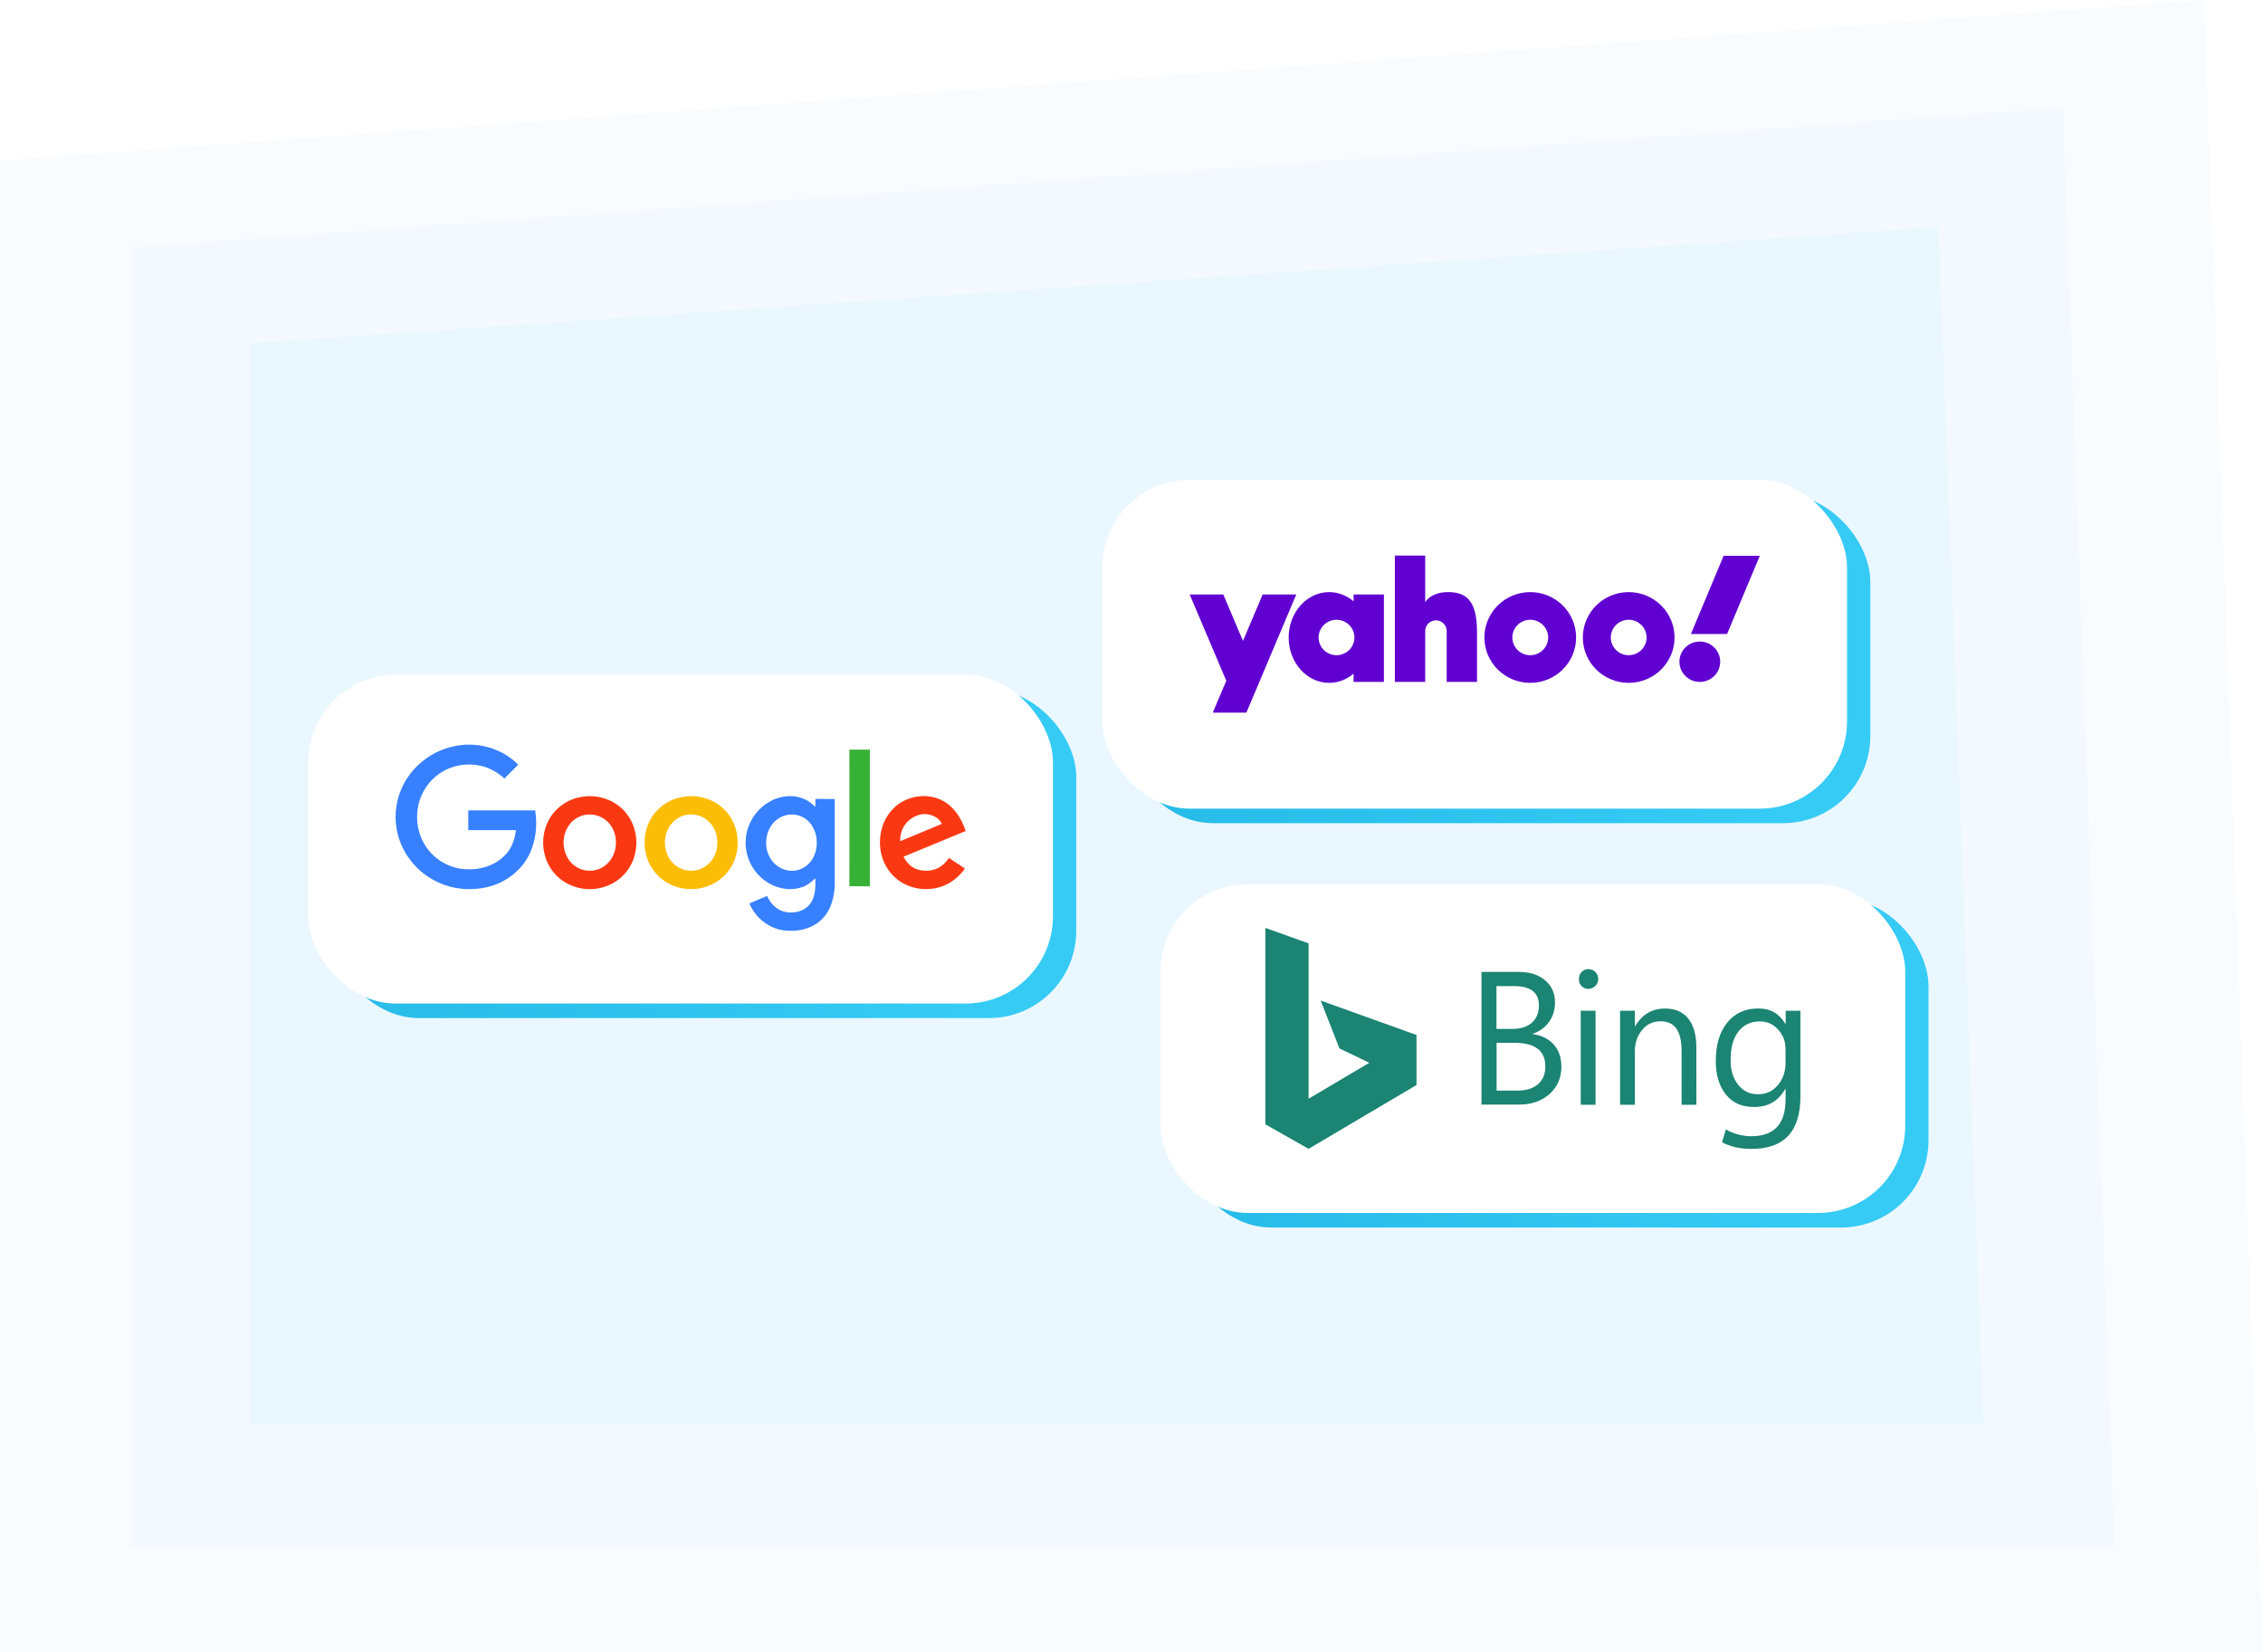 <svg width="778" height="568" viewBox="0 0 778 568" fill="none" xmlns="http://www.w3.org/2000/svg">
<path d="M757.707 0L0 55.106V568H64.774H160.807H778L757.707 0Z" fill="#F9FCFF"/>
<path d="M709.211 37L45 85.024V532H101.781H185.964H727L709.211 37Z" fill="#F4F9FF"/>
<path opacity="0.05" d="M666.454 78L86 117.971V490H135.621H209.189H682L666.454 78Z" fill="#35CAF4"/>
<rect x="114" y="237" width="256" height="113" rx="30" fill="url(#paint0_linear)"/>
<rect x="387" y="170" width="256" height="113" rx="30" fill="url(#paint1_linear)"/>
<rect x="407" y="309" width="256" height="113" rx="30" fill="url(#paint2_linear)"/>
<g filter="url(#filter0_d)">
<rect x="106" y="228" width="256" height="113" rx="30" fill="white"/>
</g>
<g filter="url(#filter1_d)">
<rect x="379" y="161" width="256" height="113" rx="30" fill="white"/>
</g>
<g filter="url(#filter2_d)">
<rect x="399" y="300" width="256" height="113" rx="30" fill="white"/>
</g>
<path fill-rule="evenodd" clip-rule="evenodd" d="M445.65 204.369H434.096L427.325 220.325L420.554 204.369H409C413.197 214.259 417.392 224.151 421.591 234.04L416.94 245H428.494C434.272 231.384 439.909 217.896 445.65 204.369L445.65 204.369ZM592.566 191.085H605L593.756 217.968H581.322L592.566 191.085ZM584.378 220.56C588.25 220.56 591.389 223.666 591.389 227.497C591.389 231.328 588.25 234.433 584.378 234.433C580.506 234.433 577.368 231.328 577.368 227.497C577.368 223.666 580.506 220.56 584.378 220.56ZM559.93 203.562C568.636 203.562 575.694 210.545 575.694 219.16C575.694 227.775 568.636 234.758 559.93 234.758C551.223 234.758 544.165 227.774 544.165 219.16C544.165 210.545 551.223 203.562 559.93 203.562ZM559.93 213.069C563.329 213.069 566.085 215.796 566.085 219.16C566.085 222.524 563.329 225.251 559.93 225.251C556.53 225.251 553.774 222.524 553.774 219.16C553.774 215.796 556.53 213.069 559.93 213.069ZM526.086 203.562C534.793 203.562 541.85 210.545 541.85 219.16C541.85 227.775 534.792 234.758 526.086 234.758C517.379 234.758 510.322 227.774 510.322 219.16C510.322 210.545 517.38 203.562 526.086 203.562ZM526.086 213.069C529.486 213.069 532.242 215.796 532.242 219.16C532.242 222.524 529.486 225.251 526.086 225.251C522.686 225.251 519.93 222.524 519.93 219.16C519.93 215.796 522.686 213.069 526.086 213.069ZM479.545 191H489.969V207.036C489.969 207.036 491.793 203.562 497.818 203.562C503.843 203.562 507.707 206.184 507.784 216.924V234.433H497.359V216.924C497.359 214.905 495.705 213.268 493.664 213.268C491.576 213.268 489.919 214.966 489.971 217.028L489.969 234.433H479.544V191L479.545 191ZM465.35 204.369H475.775V234.433H465.35V231.599C463.016 233.581 460.106 234.758 456.951 234.758C449.263 234.758 443.031 227.775 443.031 219.16C443.031 210.546 449.263 203.562 456.951 203.562C460.106 203.562 463.016 204.739 465.35 206.721V204.369V204.369ZM459.478 213.069C462.878 213.069 465.634 215.796 465.634 219.16C465.634 222.524 462.878 225.251 459.478 225.251C456.079 225.251 453.323 222.524 453.323 219.16C453.323 215.796 456.079 213.069 459.478 213.069Z" fill="#6101D1"/>
<g clip-path="url(#clip0)">
<path d="M160.138 256.007H161.881C167.932 256.138 173.884 258.573 178.16 262.883C176.581 264.495 174.97 266.041 173.424 267.653C171.023 265.482 168.129 263.804 164.972 263.212C160.303 262.225 155.271 263.113 151.358 265.778C147.082 268.574 144.188 273.312 143.564 278.378C142.873 283.379 144.287 288.643 147.543 292.525C150.667 296.308 155.435 298.677 160.368 298.841C164.972 299.105 169.774 297.69 173.128 294.466C175.759 292.196 176.976 288.741 177.37 285.386C171.911 285.386 166.452 285.419 160.993 285.386V278.608H183.98C185.164 285.879 183.454 294.071 177.929 299.269C174.246 302.954 169.149 305.125 163.953 305.553C158.921 306.046 153.725 305.092 149.253 302.658C143.892 299.796 139.617 294.959 137.513 289.268C135.539 284.037 135.507 278.115 137.348 272.851C139.025 268.048 142.248 263.804 146.392 260.843C150.371 257.915 155.205 256.303 160.138 256.007Z" fill="#3780FF"/>
<path d="M292.011 257.716H299.048V304.696C296.713 304.696 294.346 304.729 292.011 304.663C292.044 289.036 292.011 273.376 292.011 257.716Z" fill="#38B137"/>
<path d="M199.634 274.002C203.975 273.179 208.678 274.1 212.262 276.699C215.518 279.002 217.787 282.621 218.478 286.569C219.366 291.142 218.248 296.143 215.288 299.762C212.098 303.808 206.869 305.979 201.772 305.65C197.102 305.387 192.564 303.051 189.801 299.235C186.677 295.024 185.921 289.234 187.631 284.299C189.341 279.002 194.175 274.956 199.634 274.002ZM200.621 280.252C198.845 280.713 197.201 281.733 196.017 283.18C192.827 286.997 193.024 293.215 196.543 296.768C198.549 298.807 201.575 299.762 204.37 299.202C206.968 298.742 209.237 296.998 210.487 294.695C212.657 290.78 212.032 285.385 208.711 282.325C206.573 280.351 203.449 279.529 200.621 280.252Z" fill="#FA3913"/>
<path d="M234.493 274.002C239.459 273.047 244.885 274.429 248.601 277.917C254.652 283.345 255.31 293.511 250.147 299.762C247.023 303.709 241.958 305.881 236.96 305.65C232.191 305.519 227.489 303.15 224.66 299.235C221.471 294.925 220.78 289.004 222.589 283.97C224.397 278.838 229.133 274.923 234.493 274.002ZM235.48 280.252C233.704 280.713 232.06 281.733 230.876 283.147C227.719 286.898 227.85 293.017 231.238 296.603C233.244 298.742 236.368 299.794 239.262 299.202C241.827 298.709 244.129 296.998 245.379 294.695C247.516 290.747 246.891 285.352 243.537 282.292C241.399 280.318 238.275 279.529 235.48 280.252Z" fill="#FCBD06"/>
<path d="M264.058 275.91C267.84 273.541 272.871 272.883 276.949 274.923C278.232 275.482 279.284 276.436 280.303 277.39C280.336 276.502 280.303 275.581 280.336 274.66C282.54 274.692 284.743 274.66 286.979 274.692V303.709C286.946 308.085 285.828 312.724 282.671 315.915C279.218 319.435 273.924 320.521 269.155 319.797C264.058 319.04 259.618 315.323 257.645 310.618C259.618 309.664 261.69 308.907 263.729 308.019C264.88 310.717 267.215 313.02 270.142 313.546C273.069 314.073 276.456 313.349 278.363 310.914C280.402 308.414 280.402 304.993 280.303 301.933C278.791 303.413 277.048 304.729 274.943 305.223C270.372 306.506 265.34 304.927 261.822 301.834C258.27 298.742 256.165 293.971 256.362 289.234C256.461 283.871 259.487 278.706 264.058 275.91ZM270.865 280.121C268.859 280.45 266.985 281.568 265.702 283.115C262.611 286.799 262.611 292.688 265.735 296.307C267.511 298.446 270.372 299.63 273.134 299.334C275.732 299.071 278.133 297.426 279.416 295.156C281.586 291.306 281.224 286.076 278.297 282.72C276.489 280.647 273.595 279.627 270.865 280.121Z" fill="#3780FF"/>
<path d="M307.5 277.587C311.446 273.903 317.53 272.653 322.595 274.594C327.396 276.403 330.454 280.976 332 285.681C324.864 288.641 317.76 291.569 310.624 294.53C311.611 296.406 313.123 298.116 315.162 298.807C318.023 299.827 321.444 299.465 323.844 297.557C324.798 296.833 325.554 295.879 326.278 294.958C328.087 296.175 329.895 297.36 331.704 298.577C329.139 302.426 324.831 305.124 320.194 305.552C315.064 306.177 309.605 304.203 306.283 300.189C300.824 293.872 301.35 283.279 307.5 277.587ZM311.019 283.674C309.901 285.286 309.44 287.26 309.473 289.201C314.242 287.227 319.01 285.253 323.778 283.246C322.989 281.404 321.082 280.285 319.142 279.989C316.017 279.43 312.762 281.108 311.019 283.674Z" fill="#FA3913"/>
</g>
<path d="M435.02 319L449.879 324.317V377.731L470.768 365.377L460.498 360.44L454.03 343.976L486.981 355.816V373.018L449.879 394.955L435.02 386.533V319Z" fill="#1B8473"/>
<path d="M534.091 359.011C532.277 357.067 529.873 355.905 526.88 355.503V355.414C529.283 354.587 531.184 353.247 532.539 351.326C533.916 349.427 534.593 347.17 534.593 344.557C534.593 341.451 533.457 338.972 531.206 337.028C528.934 335.085 525.897 334.124 522.007 334.124H509.312V379.742H522.313C526.486 379.742 529.961 378.536 532.692 376.123C535.423 373.71 536.8 370.538 536.8 366.651C536.778 363.568 535.882 360.999 534.091 359.011ZM514.512 339.016H520.521C526.224 339.016 529.065 341.228 529.065 345.651C529.065 348.22 528.235 350.186 526.596 351.638C524.957 353.046 522.728 353.738 519.822 353.738H514.469V339.016H514.512ZM528.759 372.727C527.076 374.202 524.695 374.939 521.614 374.939H514.512V358.497H520.521C527.71 358.497 531.272 361.178 531.272 366.584C531.315 369.198 530.441 371.253 528.759 372.727Z" fill="#1B8473"/>
<path d="M546.065 339.977C545.147 339.977 544.382 339.664 543.749 339.016C543.093 338.346 542.809 337.587 542.809 336.604C542.809 335.643 543.115 334.817 543.749 334.146C544.404 333.476 545.147 333.186 546.065 333.186C547.004 333.186 547.769 333.499 548.468 334.146C549.124 334.817 549.452 335.621 549.452 336.604C549.452 337.542 549.102 338.324 548.468 338.972C547.769 339.62 546.961 339.977 546.065 339.977Z" fill="#1B8473"/>
<path d="M543.443 347.483H548.534V379.809H543.443V347.483Z" fill="#1B8473"/>
<path d="M583.211 379.809H578.12V361.468C578.12 354.543 575.847 351.102 570.909 351.102C568.352 351.102 566.233 352.063 564.572 354.051C562.912 356.039 562.059 358.474 562.059 361.468V379.809H556.968V347.483H562.059V352.778H562.169C564.572 348.667 568.025 346.724 572.438 346.724C575.935 346.724 578.6 347.885 580.414 350.186C582.271 352.487 583.189 355.816 583.189 360.172L583.211 379.809Z" fill="#1B8473"/>
<path d="M613.889 347.483V351.996H613.78C611.682 348.466 608.754 346.701 604.472 346.701C599.948 346.701 596.387 348.332 593.787 351.594C591.164 354.855 589.875 359.256 589.875 364.797C589.875 369.689 591.099 373.576 593.481 376.458C595.906 379.362 599.096 380.569 603.051 380.569C607.924 380.569 611.333 378.558 613.758 374.38H613.867V377.91C613.867 386.422 609.956 390.621 602.09 390.621C596.802 390.621 593.35 388.253 593.35 388.253L592.017 392.721C594.988 394.241 598.2 394.978 602.155 394.978C613.365 394.978 618.959 388.991 618.959 377.039V347.483H613.889ZM613.889 365.087C613.889 368.349 612.971 370.985 611.202 373.085C609.41 375.185 607.203 376.19 604.362 376.19C601.544 376.19 599.271 375.095 597.567 372.928C595.862 370.761 594.966 368.103 594.966 364.484C594.966 360.239 595.84 356.978 597.632 354.654C599.424 352.331 601.893 351.147 605.04 351.147C607.596 351.147 609.563 352.085 611.267 353.895C612.971 355.749 613.845 357.983 613.845 360.53V365.042L613.889 365.087Z" fill="#1B8473"/>
<defs>
<filter id="filter0_d" x="91" y="217" width="286" height="143" filterUnits="userSpaceOnUse" color-interpolation-filters="sRGB">
<feFlood flood-opacity="0" result="BackgroundImageFix"/>
<feColorMatrix in="SourceAlpha" type="matrix" values="0 0 0 0 0 0 0 0 0 0 0 0 0 0 0 0 0 0 127 0"/>
<feOffset dy="4"/>
<feGaussianBlur stdDeviation="7.5"/>
<feColorMatrix type="matrix" values="0 0 0 0 0.143 0 0 0 0 0.386 0 0 0 0 0.671 0 0 0 0.3 0"/>
<feBlend mode="normal" in2="BackgroundImageFix" result="effect1_dropShadow"/>
<feBlend mode="normal" in="SourceGraphic" in2="effect1_dropShadow" result="shape"/>
</filter>
<filter id="filter1_d" x="364" y="150" width="286" height="143" filterUnits="userSpaceOnUse" color-interpolation-filters="sRGB">
<feFlood flood-opacity="0" result="BackgroundImageFix"/>
<feColorMatrix in="SourceAlpha" type="matrix" values="0 0 0 0 0 0 0 0 0 0 0 0 0 0 0 0 0 0 127 0"/>
<feOffset dy="4"/>
<feGaussianBlur stdDeviation="7.5"/>
<feColorMatrix type="matrix" values="0 0 0 0 0.143 0 0 0 0 0.386 0 0 0 0 0.671 0 0 0 0.3 0"/>
<feBlend mode="normal" in2="BackgroundImageFix" result="effect1_dropShadow"/>
<feBlend mode="normal" in="SourceGraphic" in2="effect1_dropShadow" result="shape"/>
</filter>
<filter id="filter2_d" x="384" y="289" width="286" height="143" filterUnits="userSpaceOnUse" color-interpolation-filters="sRGB">
<feFlood flood-opacity="0" result="BackgroundImageFix"/>
<feColorMatrix in="SourceAlpha" type="matrix" values="0 0 0 0 0 0 0 0 0 0 0 0 0 0 0 0 0 0 127 0"/>
<feOffset dy="4"/>
<feGaussianBlur stdDeviation="7.5"/>
<feColorMatrix type="matrix" values="0 0 0 0 0.143 0 0 0 0 0.386 0 0 0 0 0.671 0 0 0 0.3 0"/>
<feBlend mode="normal" in2="BackgroundImageFix" result="effect1_dropShadow"/>
<feBlend mode="normal" in="SourceGraphic" in2="effect1_dropShadow" result="shape"/>
</filter>
<linearGradient id="paint0_linear" x1="337.686" y1="319.172" x2="129.16" y2="286.67" gradientUnits="userSpaceOnUse">
<stop stop-color="#36CBF5"/>
<stop offset="1" stop-color="#26BCE7"/>
</linearGradient>
<linearGradient id="paint1_linear" x1="610.686" y1="252.172" x2="402.16" y2="219.67" gradientUnits="userSpaceOnUse">
<stop stop-color="#36CBF5"/>
<stop offset="1" stop-color="#26BCE7"/>
</linearGradient>
<linearGradient id="paint2_linear" x1="630.686" y1="391.172" x2="422.16" y2="358.67" gradientUnits="userSpaceOnUse">
<stop stop-color="#36CBF5"/>
<stop offset="1" stop-color="#26BCE7"/>
</linearGradient>
<clipPath id="clip0">
<rect width="196" height="64" fill="white" transform="translate(136 256)"/>
</clipPath>
</defs>
</svg>

